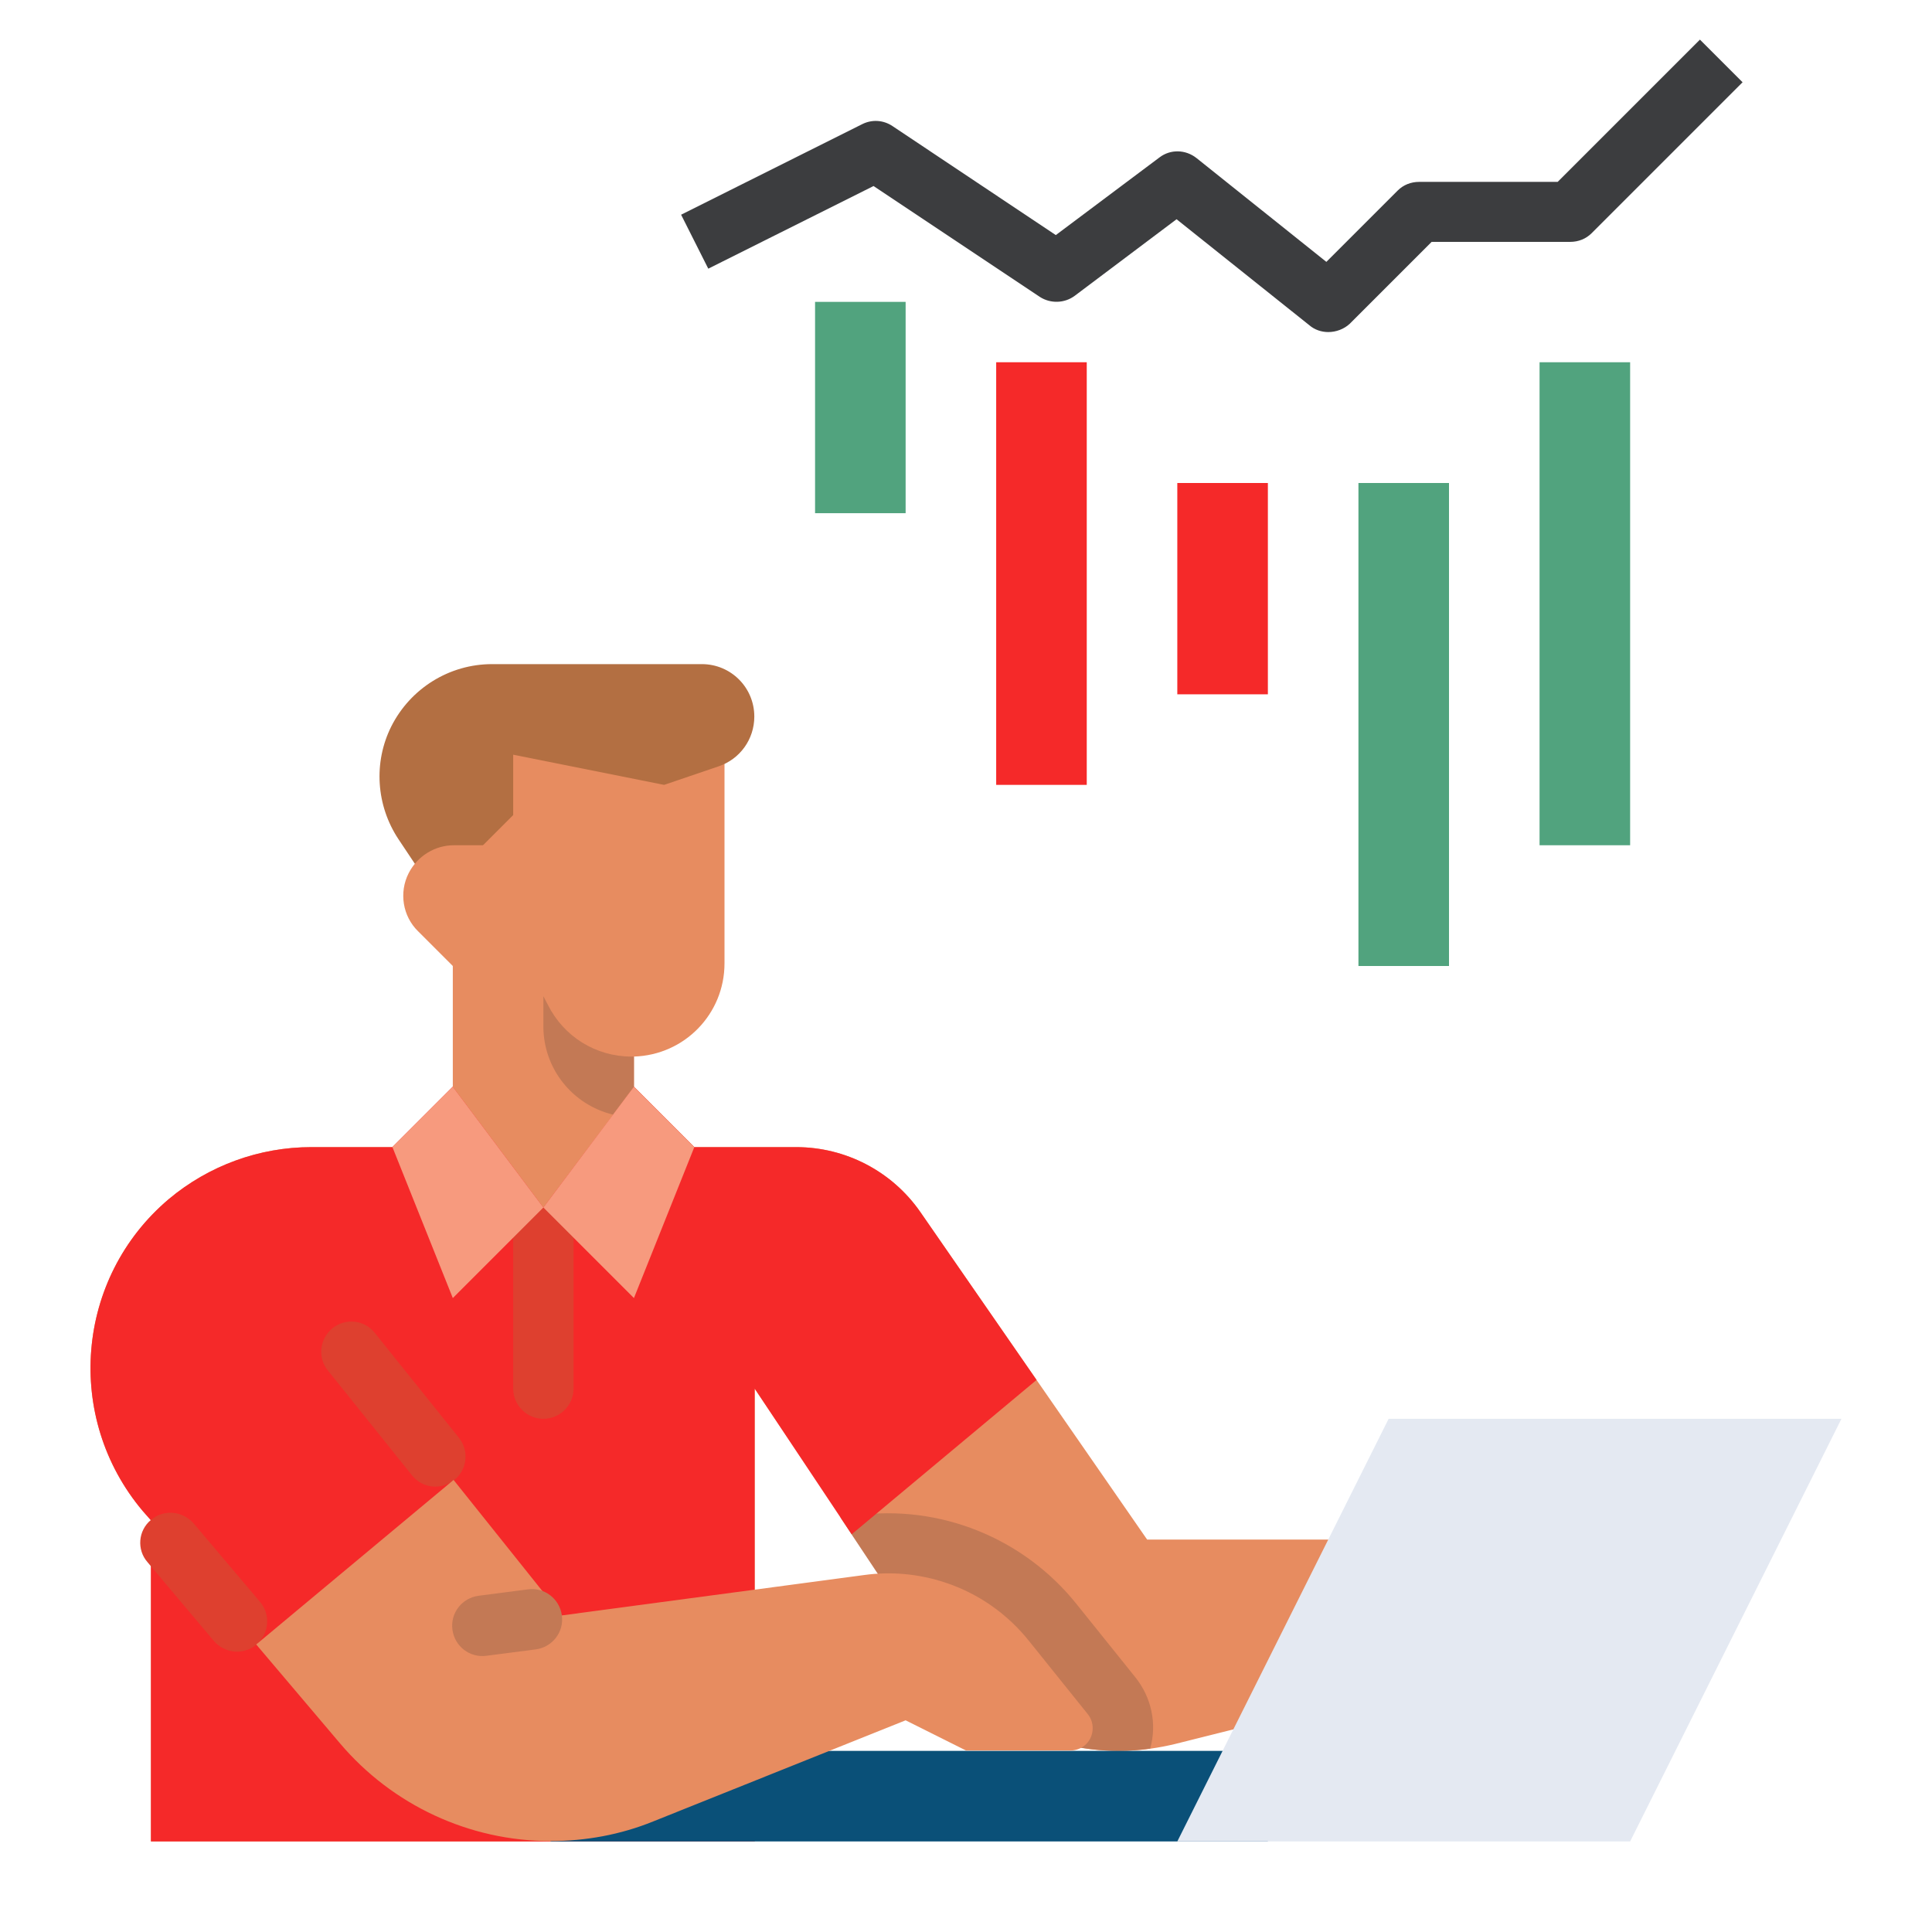 <?xml version="1.0" encoding="utf-8"?>
<!-- Generator: Adobe Illustrator 25.4.1, SVG Export Plug-In . SVG Version: 6.00 Build 0)  -->
<svg version="1.1" id="Layer_1" xmlns:svgjs="http://svgjs.com/svgjs"
	 xmlns="http://www.w3.org/2000/svg" xmlns:xlink="http://www.w3.org/1999/xlink" x="0px" y="0px" width="512px" height="512px"
	 viewBox="0 0 512 512" style="enable-background:new 0 0 512 512;" xml:space="preserve">
<style type="text/css">
	.st0{fill:#51A37E;}
	.st1{fill:#F52929;}
	.st2{fill:#3C3D3F;}
	.st3{fill:#E78C60;}
	.st4{fill:#C37955;}
	.st5{fill:#B36F42;}
	.st6{fill:#DE402F;}
	.st7{fill:#F79A7E;}
	.st8{fill:#0A5078;}
	.st9{fill:#E4E9F2;}
</style>
<path class="st0" d="M216,80h24v56h-24V80z"/>
<path class="st1" d="M312,128h24v56h-24V128z"/>
<path class="st0" d="M408,96h24v128h-24V96z"/>
<path class="st1" d="M264,96h24v112h-24V96z"/>
<path class="st0" d="M360,128h24v128h-24V128z"/>
<path class="st2" d="M352,88c-1.8,0-3.6-0.6-5-1.8l-35.2-28.1l-27,20.3c-2.7,2-6.4,2.1-9.2,0.3l-44.1-29.4l-43.8,21.9l-7.2-14.3
	l48-24c2.6-1.3,5.6-1.1,8,0.5l43.3,28.9l27.5-20.6c2.9-2.2,6.9-2.1,9.8,0.2l34.4,27.5l18.9-18.9c1.5-1.5,3.5-2.3,5.7-2.3h36.7
	l37.7-37.7l11.3,11.3l-40,40c-1.5,1.5-3.5,2.3-5.7,2.3h-36.7l-21.7,21.7C356.2,87.2,354.1,88,352,88L352,88z"/>
<path class="st3" d="M420.6,454.8c-2,4-6.1,6.6-10.6,6.6c-1.3,0-2.5-0.2-3.8-0.6L368,448l-56.7,14.2c-2.1,0.5-4.2,0.9-6.3,1.2
	c-2.8,0.4-5.6,0.6-8.4,0.6c-20.3,0-39.3-10.2-50.6-27.1l-20.2-30.4l-2.9-4.4L200,368v120H40v-85.1l-2.2-2.5
	C17,375.7,20,338.7,44.7,317.8c10.6-8.9,24-13.8,37.8-13.8H104l16-16h48l16,16h27c13.1,0,25.4,6.4,32.9,17.2l30.8,44.5L304,408h68.8
	c12.1,0,23.6,5.5,31.2,15l15.2,19.1C422.1,445.7,422.7,450.7,420.6,454.8L420.6,454.8z"/>
<path class="st4" d="M300.8,444.4l-15.5-19.3c-14-17.5-36.2-26.5-58.5-23.5l-4.1,0.5l2.9,4.4l20.2,30.4
	c11.3,16.9,30.2,27.1,50.6,27.1c2.8,0,5.6-0.2,8.4-0.6C306.7,456.8,305.1,449.7,300.8,444.4z"/>
<path class="st1" d="M274.7,365.7l-49,40.9L200,368v120H40v-85.1l-2.2-2.5C17,375.7,20,338.7,44.7,317.8c10.6-8.9,24-13.8,37.8-13.8
	H104l16-16h48l16,16h27c13.1,0,25.4,6.4,32.9,17.2L274.7,365.7z"/>
<path class="st3" d="M192,192v63.3c0,13.4-10.6,24.3-24,24.7v8l-5.5,7.4L144,320l-24-32v-96H192z"/>
<path class="st5" d="M105.6,222.4c-5.9-8.9-6.7-20.3-1.9-29.9c5.1-10.1,15.4-16.5,26.7-16.5h55.6c7.7,0,13.9,6.2,13.9,13.9
	c0,0,0,0,0,0c0,6-3.8,11.3-9.5,13.2L176,208l-40-8v16l-20.8,20.8L105.6,222.4z"/>
<path class="st4" d="M168,280v8l-5.5,7.4c-10.8-2.6-18.5-12.2-18.5-23.4v-8l1.2,2.3c4.2,8.4,12.7,13.7,22.1,13.7
	C167.5,280,167.8,280,168,280z"/>
<g>
	<path class="st6" d="M88.1,352L88.1,352c3.5-2.8,8.5-2.2,11.2,1.2l22.3,27.8c2.8,3.5,2.2,8.5-1.2,11.2l0,0
		c-3.5,2.8-8.5,2.2-11.2-1.2l-22.3-27.8C84.1,359.8,84.7,354.8,88.1,352z"/>
	<path class="st6" d="M40,402.8L40,402.8c3.4-2.9,8.4-2.4,11.3,0.9l17.6,20.8c2.9,3.4,2.4,8.4-0.9,11.3l0,0
		c-3.4,2.9-8.4,2.4-11.3-0.9L39.1,414C36.2,410.7,36.6,405.6,40,402.8z"/>
	<path class="st6" d="M144,376c-4.4,0-8-3.6-8-8v-48h16v48C152,372.4,148.4,376,144,376z"/>
</g>
<path class="st3" d="M136,224h-15.7c-5.1,0-9.7,2.9-12,7.4c-2.6,5.1-1.6,11.4,2.5,15.4l9.2,9.2h16V224z"/>
<path class="st7" d="M144,320l-24,24l-16-40l16-16L144,320z"/>
<path class="st7" d="M168,288l16,16l-16,40l-24-24L168,288z"/>
<path class="st8" d="M145.9,464H336v24H145.9V464z"/>
<path class="st9" d="M432,488l56-112H368l-56,112H432z"/>
<path class="st3" d="M148.9,428.1l80.1-10.7c7.2-1,14.6-0.3,21.5,2c8.8,2.9,16.5,8.3,22.3,15.6l15.5,19.3c2,2.5,1.6,6.3-0.9,8.3
	c-1,0.8-2.3,1.3-3.7,1.3l-27.7,0l-16-8l-66.9,26.8c-8.6,3.5-17.9,5.2-27.2,5.2c-21.5,0-41.9-9.5-55.8-25.9l-22.2-26.2l52.3-43.6
	L148.9,428.1z"/>
<path class="st4" d="M126.8,422.9l13.1-1.7c4.4-0.6,8.4,2.5,9,6.9c0.6,4.4-2.5,8.4-6.9,9l0,0l-13.1,1.7c-4.4,0.6-8.4-2.5-9-6.9
	S122.4,423.5,126.8,422.9L126.8,422.9L126.8,422.9z"/>
</svg>
